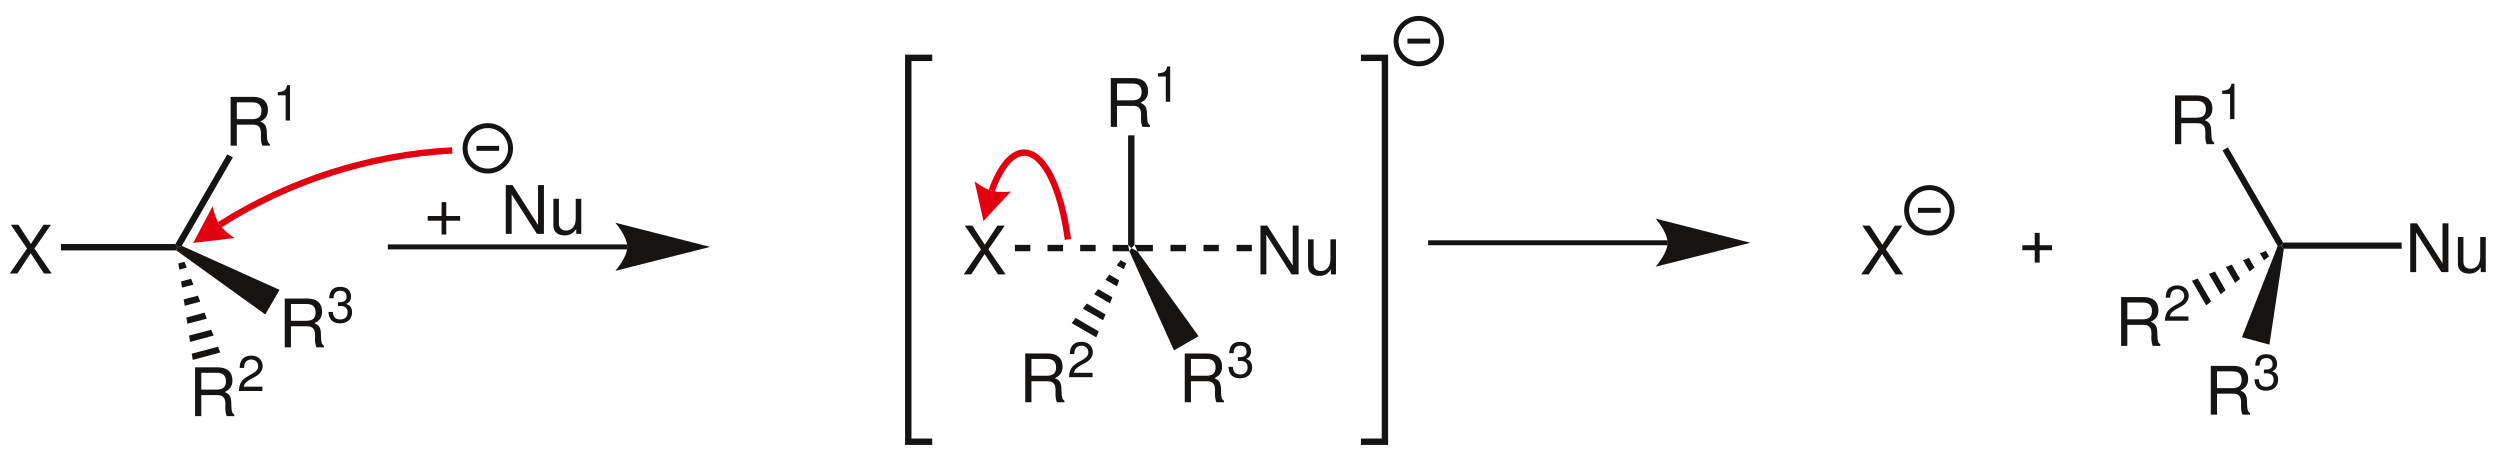 <?xml version="1.0" encoding="UTF-8"?>
<svg width="605pt" version="1.1" xmlns="http://www.w3.org/2000/svg" height="110pt" viewBox="0 0 605 110" xmlns:xlink="http://www.w3.org/1999/xlink">
 <defs>
  <clipPath id="Clip0">
   <path d="M0 0 L605 0 L605 110 L0 110 L0 0 Z" transform="translate(0, 0)"/>
  </clipPath>
 </defs>
 <g id="Hintergrund">
  <g id="Gruppe1" clip-path="url(#Clip0)">
   <path style="fill:#161413; fill-rule:evenodd;stroke:none;" d="M5.98 5.75 L9.965 0 L8.164 0 L5.121 4.633 L2.09 0 L0.262 0 L4.18 5.75 L0 11.809 L1.832 11.809 L5.07 6.883 L8.297 11.809 L10.156 11.809 L5.98 5.75 Z" transform="translate(2.355, 54.392)"/>
   <path style="fill:#161413; fill-rule:nonzero;stroke:none;" d="M27.7 0 L28.15 0.8 L27.9 1.55 L0 1.55 L0 0 L27.7 0 Z" transform="translate(14.75, 59.05)"/>
   <path style="fill:#161413; fill-rule:evenodd;stroke:none;" d="M1.504 6.723 L5.394 6.723 C6.738 6.723 7.336 7.371 7.336 8.828 L7.32 9.879 C7.32 10.609 7.449 11.324 7.66 11.809 L9.492 11.809 L9.492 11.438 C8.926 11.047 8.812 10.625 8.777 9.055 C8.762 7.109 8.453 6.527 7.176 5.977 C8.504 5.328 9.039 4.504 9.039 3.156 C9.039 1.117 7.758 0 5.441 0 L0 0 L0 11.809 L1.504 11.809 L1.504 6.723 Z M1.504 5.394 L1.504 1.328 L5.149 1.328 C5.992 1.328 6.481 1.457 6.852 1.781 C7.258 2.121 7.465 2.656 7.465 3.367 C7.465 4.762 6.754 5.394 5.149 5.394 L1.504 5.394 Z" transform="translate(55.808, 23.441)"/>
   <path style="fill:#161413; fill-rule:evenodd;stroke:none;" d="M1.898 2.461 L1.898 8.559 L2.957 8.559 L2.957 0 L2.258 0 C1.883 1.316 1.645 1.496 0 1.699 L0 2.461 L1.898 2.461 Z" transform="translate(67.227, 20.616)"/>
   <path style="fill:#161413; fill-rule:nonzero;stroke:none;" d="M12.55 0 L13.899 0.75 L1.55 22.15 L0.45 22.5 L0 21.7 L12.55 0 Z" transform="translate(42.45, 37.35)"/>
   <path style="fill:#161413; fill-rule:evenodd;stroke:none;" d="M1.504 6.723 L5.394 6.723 C6.738 6.723 7.336 7.371 7.336 8.828 L7.32 9.879 C7.32 10.609 7.449 11.324 7.66 11.809 L9.492 11.809 L9.492 11.438 C8.926 11.047 8.812 10.625 8.777 9.055 C8.762 7.109 8.453 6.527 7.176 5.977 C8.504 5.328 9.039 4.504 9.039 3.156 C9.039 1.117 7.758 0 5.441 0 L0 0 L0 11.809 L1.504 11.809 L1.504 6.723 Z M1.504 5.394 L1.504 1.328 L5.148 1.328 C5.992 1.328 6.481 1.457 6.852 1.781 C7.258 2.121 7.465 2.656 7.465 3.367 C7.465 4.762 6.754 5.394 5.148 5.394 L1.504 5.394 Z" transform="translate(68.908, 72.241)"/>
   <path style="fill:#161413; fill-rule:evenodd;stroke:none;" d="M2.281 4.637 L2.414 4.637 L2.859 4.621 C4.031 4.621 4.637 5.152 4.637 6.18 C4.637 7.254 3.973 7.894 2.859 7.894 C1.703 7.894 1.133 7.316 1.062 6.07 L0 6.07 C0.047 6.758 0.168 7.207 0.375 7.594 C0.809 8.414 1.652 8.836 2.824 8.836 C4.586 8.836 5.723 7.785 5.723 6.168 C5.723 5.082 5.301 4.477 4.273 4.129 C5.07 3.812 5.469 3.211 5.469 2.352 C5.469 0.879 4.492 0 2.859 0 C1.133 0 0.219 0.941 0.18 2.762 L1.242 2.762 C1.254 2.246 1.305 1.953 1.438 1.688 C1.68 1.219 2.211 0.93 2.875 0.93 C3.816 0.93 4.383 1.484 4.383 2.391 C4.383 2.992 4.164 3.356 3.695 3.547 C3.402 3.668 3.031 3.719 2.281 3.731 L2.281 4.637 Z" transform="translate(79.483, 69.416)"/>
   <path style="fill:#161413; fill-rule:nonzero;stroke:none;" d="M25 10.65 L21.55 16.6 L0 1.1 L0.25 0.35 L1.35 0 L25 10.65 Z" transform="translate(42.65, 59.5)"/>
   <path style="fill:#161413; fill-rule:evenodd;stroke:none;" d="M1.504 6.723 L5.394 6.723 C6.738 6.723 7.336 7.371 7.336 8.828 L7.32 9.879 C7.32 10.609 7.449 11.324 7.66 11.808 L9.492 11.808 L9.492 11.437 C8.926 11.047 8.812 10.625 8.777 9.055 C8.762 7.109 8.453 6.527 7.176 5.977 C8.504 5.328 9.039 4.504 9.039 3.156 C9.039 1.117 7.758 0 5.441 0 L0 0 L0 11.808 L1.504 11.808 L1.504 6.723 Z M1.504 5.394 L1.504 1.328 L5.148 1.328 C5.992 1.328 6.481 1.457 6.852 1.781 C7.258 2.121 7.465 2.656 7.465 3.367 C7.465 4.762 6.754 5.394 5.148 5.394 L1.504 5.394 Z" transform="translate(47.208, 88.892)"/>
   <path style="fill:#161413; fill-rule:evenodd;stroke:none;" d="M5.699 7.508 L1.195 7.508 C1.305 6.809 1.691 6.359 2.742 5.746 L3.949 5.094 C5.145 4.441 5.758 3.559 5.758 2.512 C5.758 1.797 5.469 1.133 4.961 0.676 C4.457 0.215 3.828 0 3.02 0 C1.934 0 1.125 0.387 0.652 1.109 C0.352 1.566 0.219 2.098 0.195 2.969 L1.258 2.969 C1.293 2.391 1.363 2.039 1.508 1.762 C1.789 1.242 2.344 0.93 2.984 0.93 C3.949 0.93 4.672 1.617 4.672 2.535 C4.672 3.211 4.274 3.789 3.512 4.223 L2.402 4.852 C0.617 5.867 0.098 6.676 0 8.559 L5.699 8.559 L5.699 7.508 Z" transform="translate(57.807, 86.066)"/>
   <path style="fill:#161413; fill-rule:nonzero;stroke:none;" d="M6.899 1.399 L0.25 3.199 L0 1.699 L6.35 0 L6.899 1.399 Z" transform="translate(46.4, 83.9)"/>
   <path style="fill:#161413; fill-rule:nonzero;stroke:none;" d="M5.95 1.4 L0.25 2.95 L0 1.4 L5.35 0 L5.95 1.4 Z" transform="translate(45.75, 79.8)"/>
   <path style="fill:#161413; fill-rule:nonzero;stroke:none;" d="M4.95 1.449 L0.25 2.699 L0 1.199 L4.4 0 L4.95 1.449 Z" transform="translate(45.1, 75.65)"/>
   <path style="fill:#161413; fill-rule:nonzero;stroke:none;" d="M4 1.45 L0.25 2.45 L0 0.9 L3.45 0 L4 1.45 Z" transform="translate(44.45, 71.55)"/>
   <path style="fill:#161413; fill-rule:nonzero;stroke:none;" d="M3 1.45 L0.25 2.149 L0 0.649 L2.45 0 L3 1.45 Z" transform="translate(43.8, 67.45)"/>
   <path style="fill:#161413; fill-rule:nonzero;stroke:none;" d="M2.05 1.4 L0.25 1.9 L0 0.4 L1.5 0 L2.05 1.4 Z" transform="translate(43.15, 63.35)"/>
   <path style="fill:none;stroke:#161413; stroke-width:1.2; stroke-linecap:butt; stroke-linejoin:miter; stroke-dasharray:none;" d="M58 0 L0 0 " transform="translate(93.85, 59.75)"/>
   <path style="fill:#161413; fill-rule:nonzero;stroke:none;" d="M22.95 5.85 L0 0 C0 0 2.9 3.3 2.9 5.85 C2.9 8.399 0 11.649 0 11.649 L22.95 5.85 " transform="translate(148.9, 53.9)"/>
   <path style="fill:#161413; fill-rule:evenodd;stroke:none;" d="M1.504 6.723 L5.394 6.723 C6.738 6.723 7.336 7.371 7.336 8.828 L7.32 9.879 C7.32 10.609 7.449 11.324 7.66 11.809 L9.492 11.809 L9.492 11.438 C8.925 11.047 8.812 10.625 8.777 9.055 C8.761 7.109 8.453 6.527 7.175 5.977 C8.504 5.328 9.039 4.504 9.039 3.156 C9.039 1.117 7.757 0 5.441 0 L0 0 L0 11.809 L1.504 11.809 L1.504 6.723 Z M1.504 5.394 L1.504 1.328 L5.148 1.328 C5.992 1.328 6.48 1.457 6.851 1.781 C7.257 2.121 7.464 2.656 7.464 3.367 C7.464 4.762 6.754 5.394 5.148 5.394 L1.504 5.394 Z" transform="translate(268.808, 18.892)"/>
   <path style="fill:#161413; fill-rule:evenodd;stroke:none;" d="M1.898 2.461 L1.898 8.559 L2.957 8.559 L2.957 0 L2.257 0 C1.882 1.316 1.644 1.496 0 1.699 L0 2.461 L1.898 2.461 Z" transform="translate(280.227, 16.066)"/>
   <path style="fill:#161413; fill-rule:nonzero;stroke:none;" d="M1.55 26.5 L0.8 27.3 L0 26.5 L0 0 L1.55 0 L1.55 26.5 Z" transform="translate(273, 32.75)"/>
   <path style="fill:#161413; fill-rule:evenodd;stroke:none;" d="M1.504 6.723 L5.395 6.723 C6.739 6.723 7.336 7.371 7.336 8.828 L7.321 9.879 C7.321 10.609 7.45 11.324 7.661 11.809 L9.493 11.809 L9.493 11.438 C8.926 11.047 8.813 10.625 8.778 9.055 C8.762 7.109 8.454 6.527 7.176 5.977 C8.504 5.328 9.039 4.504 9.039 3.156 C9.039 1.117 7.758 0 5.442 0 L0 0 L0 11.809 L1.504 11.809 L1.504 6.723 Z M1.504 5.394 L1.504 1.328 L5.149 1.328 C5.993 1.328 6.481 1.457 6.852 1.781 C7.258 2.121 7.465 2.656 7.465 3.367 C7.465 4.762 6.754 5.394 5.149 5.394 L1.504 5.394 Z" transform="translate(248.107, 85.541)"/>
   <path style="fill:#161413; fill-rule:evenodd;stroke:none;" d="M5.699 7.508 L1.195 7.508 C1.305 6.809 1.691 6.359 2.742 5.746 L3.949 5.094 C5.145 4.441 5.758 3.559 5.758 2.512 C5.758 1.797 5.469 1.133 4.961 0.676 C4.457 0.215 3.828 0 3.02 0 C1.934 0 1.125 0.387 0.652 1.109 C0.352 1.566 0.219 2.098 0.195 2.969 L1.258 2.969 C1.293 2.391 1.363 2.039 1.508 1.762 C1.789 1.242 2.344 0.93 2.984 0.93 C3.949 0.93 4.672 1.617 4.672 2.535 C4.672 3.211 4.273 3.789 3.512 4.223 L2.402 4.852 C0.617 5.867 0.098 6.676 0 8.559 L5.699 8.559 L5.699 7.508 Z" transform="translate(258.706, 82.717)"/>
   <path style="fill:#161413; fill-rule:nonzero;stroke:none;" d="M5.95 4.7 L0 1.25 L0.95 0 L6.55 3.25 L5.95 4.7 Z" transform="translate(259.35, 76.95)"/>
   <path style="fill:#161413; fill-rule:nonzero;stroke:none;" d="M4.9 4.05 L0 1.25 L0.95 0 L5.5 2.649 L4.9 4.05 Z" transform="translate(262.05, 73.45)"/>
   <path style="fill:#161413; fill-rule:nonzero;stroke:none;" d="M3.8 3.45 L0 1.25 L0.95 0 L4.4 2 L3.8 3.45 Z" transform="translate(264.8, 69.95)"/>
   <path style="fill:#161413; fill-rule:nonzero;stroke:none;" d="M2.8 2.85 L0 1.25 L0.95 0 L3.35 1.399 L2.8 2.85 Z" transform="translate(267.5, 66.45)"/>
   <path style="fill:#161413; fill-rule:nonzero;stroke:none;" d="M1.7 2.2 L0 1.25 L0.95 0 L2.3 0.8 L1.7 2.2 Z" transform="translate(270.25, 62.95)"/>
   <path style="fill:#161413; fill-rule:evenodd;stroke:none;" d="M1.504 6.723 L5.395 6.723 C6.738 6.723 7.336 7.371 7.336 8.828 L7.32 9.879 C7.32 10.609 7.449 11.324 7.66 11.809 L9.492 11.809 L9.492 11.438 C8.926 11.047 8.813 10.625 8.777 9.055 C8.762 7.109 8.453 6.527 7.176 5.977 C8.504 5.328 9.039 4.504 9.039 3.156 C9.039 1.117 7.758 0 5.441 0 L0 0 L0 11.809 L1.504 11.809 L1.504 6.723 Z M1.504 5.394 L1.504 1.328 L5.148 1.328 C5.992 1.328 6.48 1.457 6.852 1.781 C7.258 2.121 7.465 2.656 7.465 3.367 C7.465 4.762 6.754 5.394 5.148 5.394 L1.504 5.394 Z" transform="translate(286.708, 85.541)"/>
   <path style="fill:#161413; fill-rule:evenodd;stroke:none;" d="M2.281 4.637 L2.414 4.637 L2.86 4.621 C4.031 4.621 4.637 5.152 4.637 6.18 C4.637 7.254 3.973 7.894 2.86 7.894 C1.703 7.894 1.133 7.316 1.063 6.07 L0 6.07 C0.047 6.758 0.168 7.207 0.375 7.594 C0.809 8.414 1.653 8.836 2.824 8.836 C4.586 8.836 5.723 7.785 5.723 6.168 C5.723 5.082 5.301 4.477 4.274 4.129 C5.071 3.812 5.469 3.211 5.469 2.352 C5.469 0.879 4.492 0 2.86 0 C1.133 0 0.219 0.941 0.18 2.762 L1.242 2.762 C1.254 2.246 1.305 1.953 1.438 1.688 C1.68 1.219 2.211 0.93 2.875 0.93 C3.817 0.93 4.383 1.484 4.383 2.391 C4.383 2.992 4.164 3.356 3.696 3.547 C3.403 3.668 3.031 3.719 2.281 3.731 L2.281 4.637 Z" transform="translate(297.283, 82.717)"/>
   <path style="fill:#161413; fill-rule:nonzero;stroke:none;" d="M16.75 21.3 L10.8 24.75 L0 0.75 L0.5 0 L1.95 0.75 L16.75 21.3 Z" transform="translate(273.3, 60.05)"/>
   <path style="fill:none;stroke:#e20010; stroke-width:1.55; stroke-linecap:butt; stroke-linejoin:miter; stroke-dasharray:none;" d="M0 18 C16.85 7.3 36.399 1.05 56.3 0 " transform="translate(53.15, 36.4)"/>
   <path style="fill:#e20010; fill-rule:nonzero;stroke:none;" d="M0 8.899 L10 7.699 C10 7.699 7.6 6.149 6.4 4.5 C5.25 2.8 4.7 0 4.7 0 L0 8.899 " transform="translate(46.75, 49.9)"/>
   <path style="fill:#161413; fill-rule:evenodd;stroke:none;" d="M9.235 0 L7.809 0 L7.809 9.652 L1.637 0 L0 0 L0 11.809 L1.426 11.809 L1.426 2.234 L7.535 11.809 L9.235 11.809 L9.235 0 Z" transform="translate(583.28, 54.041)"/>
   <path style="fill:#161413; fill-rule:evenodd;stroke:none;" d="M6.754 8.488 L6.754 0 L5.41 0 L5.41 4.812 C5.41 6.543 4.5 7.68 3.094 7.68 C2.023 7.68 1.344 7.031 1.344 6.008 L1.344 0 L0 0 L0 6.543 C0 7.953 1.051 8.859 2.703 8.859 C3.949 8.859 4.746 8.422 5.539 7.305 L5.539 8.488 L6.754 8.488 Z" transform="translate(594.801, 57.361)"/>
   <path style="fill:#161413; fill-rule:nonzero;stroke:none;" d="M0.65 1.5 L0 0.75 L0.45 0 L29.15 0 L29.15 1.5 L0.65 1.5 Z" transform="translate(552.05, 58.7)"/>
   <path style="fill:#161413; fill-rule:evenodd;stroke:none;" d="M1.504 6.723 L5.395 6.723 C6.739 6.723 7.336 7.371 7.336 8.828 L7.321 9.879 C7.321 10.609 7.45 11.324 7.661 11.809 L9.493 11.809 L9.493 11.438 C8.926 11.047 8.813 10.625 8.778 9.055 C8.762 7.109 8.454 6.527 7.176 5.977 C8.504 5.328 9.039 4.504 9.039 3.156 C9.039 1.117 7.758 0 5.442 0 L0 0 L0 11.809 L1.504 11.809 L1.504 6.723 Z M1.504 5.394 L1.504 1.328 L5.149 1.328 C5.993 1.328 6.481 1.457 6.852 1.781 C7.258 2.121 7.465 2.656 7.465 3.367 C7.465 4.762 6.754 5.394 5.149 5.394 L1.504 5.394 Z" transform="translate(526.357, 23.092)"/>
   <path style="fill:#161413; fill-rule:evenodd;stroke:none;" d="M1.899 2.461 L1.899 8.559 L2.957 8.559 L2.957 0 L2.258 0 C1.883 1.316 1.645 1.496 0 1.699 L0 2.461 L1.899 2.461 Z" transform="translate(537.776, 20.267)"/>
   <path style="fill:#161413; fill-rule:nonzero;stroke:none;" d="M0 0.75 L1.3 0 L14.65 23.05 L14.2 23.8 L13.35 23.899 L0 0.75 Z" transform="translate(537.85, 35.65)"/>
   <path style="fill:#161413; fill-rule:evenodd;stroke:none;" d="M1.504 6.723 L5.394 6.723 C6.738 6.723 7.336 7.371 7.336 8.828 L7.32 9.879 C7.32 10.609 7.449 11.324 7.66 11.809 L9.492 11.809 L9.492 11.438 C8.925 11.047 8.812 10.625 8.777 9.055 C8.761 7.109 8.453 6.527 7.175 5.977 C8.504 5.328 9.039 4.504 9.039 3.156 C9.039 1.117 7.757 0 5.441 0 L0 0 L0 11.809 L1.504 11.809 L1.504 6.723 Z M1.504 5.394 L1.504 1.328 L5.148 1.328 C5.992 1.328 6.48 1.457 6.851 1.781 C7.257 2.121 7.464 2.656 7.464 3.367 C7.464 4.762 6.754 5.394 5.148 5.394 L1.504 5.394 Z" transform="translate(513.308, 71.892)"/>
   <path style="fill:#161413; fill-rule:evenodd;stroke:none;" d="M5.699 7.508 L1.196 7.508 C1.305 6.809 1.692 6.359 2.742 5.746 L3.949 5.094 C5.145 4.441 5.758 3.559 5.758 2.512 C5.758 1.797 5.469 1.133 4.961 0.676 C4.457 0.215 3.828 0 3.02 0 C1.934 0 1.125 0.387 0.653 1.109 C0.352 1.566 0.219 2.098 0.196 2.969 L1.258 2.969 C1.293 2.391 1.364 2.039 1.508 1.762 C1.789 1.242 2.344 0.93 2.985 0.93 C3.949 0.93 4.672 1.617 4.672 2.535 C4.672 3.211 4.274 3.789 3.512 4.223 L2.403 4.852 C0.617 5.867 0.098 6.676 0 8.559 L5.699 8.559 L5.699 7.508 Z" transform="translate(523.906, 69.066)"/>
   <path style="fill:#161413; fill-rule:nonzero;stroke:none;" d="M3.45 6.5 L0 0.55 L1.4 0 L4.65 5.55 L3.45 6.5 Z" transform="translate(530.45, 67.4)"/>
   <path style="fill:#161413; fill-rule:nonzero;stroke:none;" d="M2.85 5.5 L0 0.6 L1.45 0 L4.05 4.55 L2.85 5.5 Z" transform="translate(534.55, 65.7)"/>
   <path style="fill:#161413; fill-rule:nonzero;stroke:none;" d="M2.25 4.4 L0 0.55 L1.45 0 L3.45 3.45 L2.25 4.4 Z" transform="translate(538.65, 64.05)"/>
   <path style="fill:#161413; fill-rule:nonzero;stroke:none;" d="M1.6 3.3 L0 0.55 L1.45 0 L2.8 2.35 L1.6 3.3 Z" transform="translate(542.8, 62.4)"/>
   <path style="fill:#161413; fill-rule:nonzero;stroke:none;" d="M1 2.3 L0 0.6 L1.45 0 L2.2 1.35 L1 2.3 Z" transform="translate(546.9, 60.7)"/>
   <path style="fill:#161413; fill-rule:evenodd;stroke:none;" d="M1.504 6.723 L5.394 6.723 C6.738 6.723 7.336 7.371 7.336 8.828 L7.32 9.879 C7.32 10.609 7.449 11.324 7.66 11.809 L9.492 11.809 L9.492 11.438 C8.926 11.047 8.812 10.625 8.777 9.055 C8.762 7.109 8.453 6.527 7.176 5.977 C8.504 5.328 9.039 4.504 9.039 3.156 C9.039 1.117 7.758 0 5.441 0 L0 0 L0 11.809 L1.504 11.809 L1.504 6.723 Z M1.504 5.394 L1.504 1.328 L5.148 1.328 C5.992 1.328 6.48 1.457 6.851 1.781 C7.258 2.121 7.465 2.656 7.465 3.367 C7.465 4.762 6.754 5.394 5.148 5.394 L1.504 5.394 Z" transform="translate(535.008, 88.541)"/>
   <path style="fill:#161413; fill-rule:evenodd;stroke:none;" d="M2.281 4.637 L2.414 4.637 L2.859 4.621 C4.031 4.621 4.637 5.152 4.637 6.18 C4.637 7.254 3.973 7.894 2.859 7.894 C1.703 7.894 1.133 7.316 1.063 6.07 L0 6.07 C0.047 6.758 0.168 7.207 0.375 7.594 C0.809 8.414 1.652 8.836 2.824 8.836 C4.586 8.836 5.723 7.785 5.723 6.168 C5.723 5.082 5.301 4.477 4.273 4.129 C5.07 3.812 5.469 3.211 5.469 2.352 C5.469 0.879 4.492 0 2.859 0 C1.133 0 0.219 0.941 0.18 2.762 L1.242 2.762 C1.254 2.246 1.305 1.953 1.438 1.688 C1.68 1.219 2.211 0.93 2.875 0.93 C3.816 0.93 4.383 1.484 4.383 2.391 C4.383 2.992 4.164 3.356 3.695 3.547 C3.402 3.668 3.031 3.719 2.281 3.731 L2.281 4.637 Z" transform="translate(545.583, 85.717)"/>
   <path style="fill:#161413; fill-rule:nonzero;stroke:none;" d="M6.65 23.95 L0 22.149 L8.65 0.1 L9.5 0 L10.15 0.75 L6.65 23.95 Z" transform="translate(542.55, 59.45)"/>
   <path style="fill:none;stroke:#161413; stroke-width:1.2; stroke-linecap:butt; stroke-linejoin:miter; stroke-dasharray:none;" d="M11 5.5 C11 8.537 8.538 11 5.5 11 C2.463 11 0 8.537 0 5.5 C0 2.463 2.463 0 5.5 0 C8.538 0 11 2.463 11 5.5 Z" transform="translate(461.4, 45.4)"/>
   <path style="fill:none;stroke:#161413; stroke-width:1.2; stroke-linecap:butt; stroke-linejoin:miter; stroke-dasharray:none;" d="M0 0 L5.5 0 " transform="translate(464.15, 50.9)"/>
   <path style="fill:#161413; fill-rule:evenodd;stroke:none;" d="M7.844 3.356 L4.488 3.356 L4.488 0 L3.355 0 L3.355 3.356 L0 3.356 L0 4.488 L3.355 4.488 L3.355 7.84 L4.488 7.84 L4.488 4.488 L7.844 4.488 L7.844 3.356 Z" transform="translate(103.509, 48.92)"/>
   <path style="fill:#161413; fill-rule:evenodd;stroke:none;" d="M9.235 0 L7.809 0 L7.809 9.652 L1.637 0 L0 0 L0 11.809 L1.426 11.809 L1.426 2.234 L7.536 11.809 L9.235 11.809 L9.235 0 Z" transform="translate(122.396, 44.791)"/>
   <path style="fill:#161413; fill-rule:evenodd;stroke:none;" d="M6.754 8.488 L6.754 0 L5.41 0 L5.41 4.812 C5.41 6.543 4.5 7.68 3.094 7.68 C2.023 7.68 1.344 7.031 1.344 6.008 L1.344 0 L0 0 L0 6.543 C0 7.953 1.051 8.859 2.703 8.859 C3.949 8.859 4.746 8.422 5.539 7.305 L5.539 8.488 L6.754 8.488 Z" transform="translate(133.917, 48.111)"/>
   <path style="fill:#161413; fill-rule:evenodd;stroke:none;" d="M5.981 5.75 L9.965 0 L8.164 0 L5.121 4.633 L2.09 0 L0.262 0 L4.18 5.75 L0 11.809 L1.832 11.809 L5.071 6.883 L8.297 11.809 L10.157 11.809 L5.981 5.75 Z" transform="translate(450.405, 54.592)"/>
   <path style="fill:none;stroke:#161413; stroke-width:1.2; stroke-linecap:butt; stroke-linejoin:miter; stroke-dasharray:none;" d="M11 5.5 C11 8.537 8.537 11 5.5 11 C2.463 11 0 8.537 0 5.5 C0 2.463 2.463 0 5.5 0 C8.537 0 11 2.463 11 5.5 Z" transform="translate(112.55, 30.4)"/>
   <path style="fill:none;stroke:#161413; stroke-width:1.2; stroke-linecap:butt; stroke-linejoin:miter; stroke-dasharray:none;" d="M0 0 L5.5 0 " transform="translate(115.3, 35.9)"/>
   <path style="fill:#161413; fill-rule:evenodd;stroke:none;" d="M9.235 0 L7.809 0 L7.809 9.652 L1.637 0 L0 0 L0 11.809 L1.426 11.809 L1.426 2.234 L7.535 11.809 L9.235 11.809 L9.235 0 Z" transform="translate(305.03, 54.592)"/>
   <path style="fill:#161413; fill-rule:evenodd;stroke:none;" d="M6.754 8.488 L6.754 0 L5.41 0 L5.41 4.812 C5.41 6.543 4.5 7.68 3.094 7.68 C2.023 7.68 1.344 7.031 1.344 6.008 L1.344 0 L0 0 L0 6.543 C0 7.953 1.051 8.859 2.703 8.859 C3.949 8.859 4.746 8.422 5.539 7.305 L5.539 8.488 L6.754 8.488 Z" transform="translate(316.551, 57.912)"/>
   <path style="fill:#161413; fill-rule:nonzero;stroke:none;" d="M3.7 0 L3.7 1.55 L0 1.55 L0 0 L3.7 0 Z" transform="translate(299.25, 59.25)"/>
   <path style="fill:#161413; fill-rule:nonzero;stroke:none;" d="M3.7 0 L3.7 1.55 L0 1.55 L0 0 L3.7 0 Z" transform="translate(291.25, 59.25)"/>
   <path style="fill:#161413; fill-rule:nonzero;stroke:none;" d="M3.75 0 L3.75 1.55 L0 1.55 L0 0 L3.75 0 Z" transform="translate(283.25, 59.25)"/>
   <path style="fill:#161413; fill-rule:nonzero;stroke:none;" d="M4.45 0 L4.45 1.55 L0.7 1.55 L0 0 L4.45 0 Z" transform="translate(274.55, 59.25)"/>
   <path style="fill:#161413; fill-rule:evenodd;stroke:none;" d="M5.981 5.75 L9.965 0 L8.164 0 L5.121 4.633 L2.09 0 L0.262 0 L4.18 5.75 L0 11.809 L1.832 11.809 L5.07 6.883 L8.297 11.809 L10.156 11.809 L5.981 5.75 Z" transform="translate(233.205, 54.592)"/>
   <path style="fill:#161413; fill-rule:nonzero;stroke:none;" d="M0 1.55 L0 0 L3.75 0 L3.75 1.55 L0 1.55 Z" transform="translate(245.6, 59.25)"/>
   <path style="fill:#161413; fill-rule:nonzero;stroke:none;" d="M0 1.55 L0 0 L3.75 0 L3.75 1.55 L0 1.55 Z" transform="translate(253.5, 59.25)"/>
   <path style="fill:#161413; fill-rule:nonzero;stroke:none;" d="M0 1.55 L0 0 L3.75 0 L3.75 1.55 L0 1.55 Z" transform="translate(261.4, 59.25)"/>
   <path style="fill:#161413; fill-rule:nonzero;stroke:none;" d="M0 1.55 L0 0 L3.75 0 L4.05 1.55 L0 1.55 Z" transform="translate(269.25, 59.25)"/>
   <path style="fill:none;stroke:#161413; stroke-width:1.55; stroke-linecap:butt; stroke-linejoin:miter; stroke-dasharray:none;" d="M0 0 L5.8 0 L5.8 92.9 L0 92.9 " transform="translate(329.35, 14)"/>
   <path style="fill:none;stroke:#161413; stroke-width:1.55; stroke-linecap:butt; stroke-linejoin:miter; stroke-dasharray:none;" d="M5.8 92.9 L0 92.9 L0 0 L5.8 0 " transform="translate(219.8, 14)"/>
   <path style="fill:none;stroke:#161413; stroke-width:1.2; stroke-linecap:butt; stroke-linejoin:miter; stroke-dasharray:none;" d="M58 0 L0 0 " transform="translate(345.6, 58.75)"/>
   <path style="fill:#161413; fill-rule:nonzero;stroke:none;" d="M22.95 5.85 L0 0 C0 0 2.9 3.3 2.9 5.85 C2.9 8.399 0 11.649 0 11.649 L22.95 5.85 " transform="translate(400.65, 52.9)"/>
   <path style="fill:none;stroke:#e20010; stroke-width:1.55; stroke-linecap:butt; stroke-linejoin:miter; stroke-dasharray:none;" d="M0 13.65 C1.05 10.7 2.3 8.4 3.65 6.8 C9.5 0 16.15 8.35 18.45 25.45 " transform="translate(240, 32.5)"/>
   <path style="fill:#e20010; fill-rule:nonzero;stroke:none;" d="M2.15 9.6 L8.8 2.449 C8.8 2.449 6 2.8 4.15 2.25 C2.25 1.75 0 0 0 0 L2.15 9.6 " transform="translate(235.85, 43.9)"/>
   <path style="fill:none;stroke:#161413; stroke-width:1.2; stroke-linecap:butt; stroke-linejoin:miter; stroke-dasharray:none;" d="M0 0 L7.2 0 " transform="translate(489.4, 59.95)"/>
   <path style="fill:none;stroke:#161413; stroke-width:1.2; stroke-linecap:butt; stroke-linejoin:miter; stroke-dasharray:none;" d="M0 0 L0 7.2 " transform="translate(493, 56.35)"/>
   <path style="fill:none;stroke:#161413; stroke-width:1.2; stroke-linecap:butt; stroke-linejoin:miter; stroke-dasharray:none;" d="M11 5.5 C11 8.537 8.537 11 5.5 11 C2.463 11 0 8.537 0 5.5 C0 2.463 2.463 0 5.5 0 C8.537 0 11 2.463 11 5.5 Z" transform="translate(337.85, 4.45)"/>
   <path style="fill:none;stroke:#161413; stroke-width:1.2; stroke-linecap:butt; stroke-linejoin:miter; stroke-dasharray:none;" d="M0 0 L5.5 0 " transform="translate(340.6, 9.95)"/>
  </g>
 </g>
</svg>
